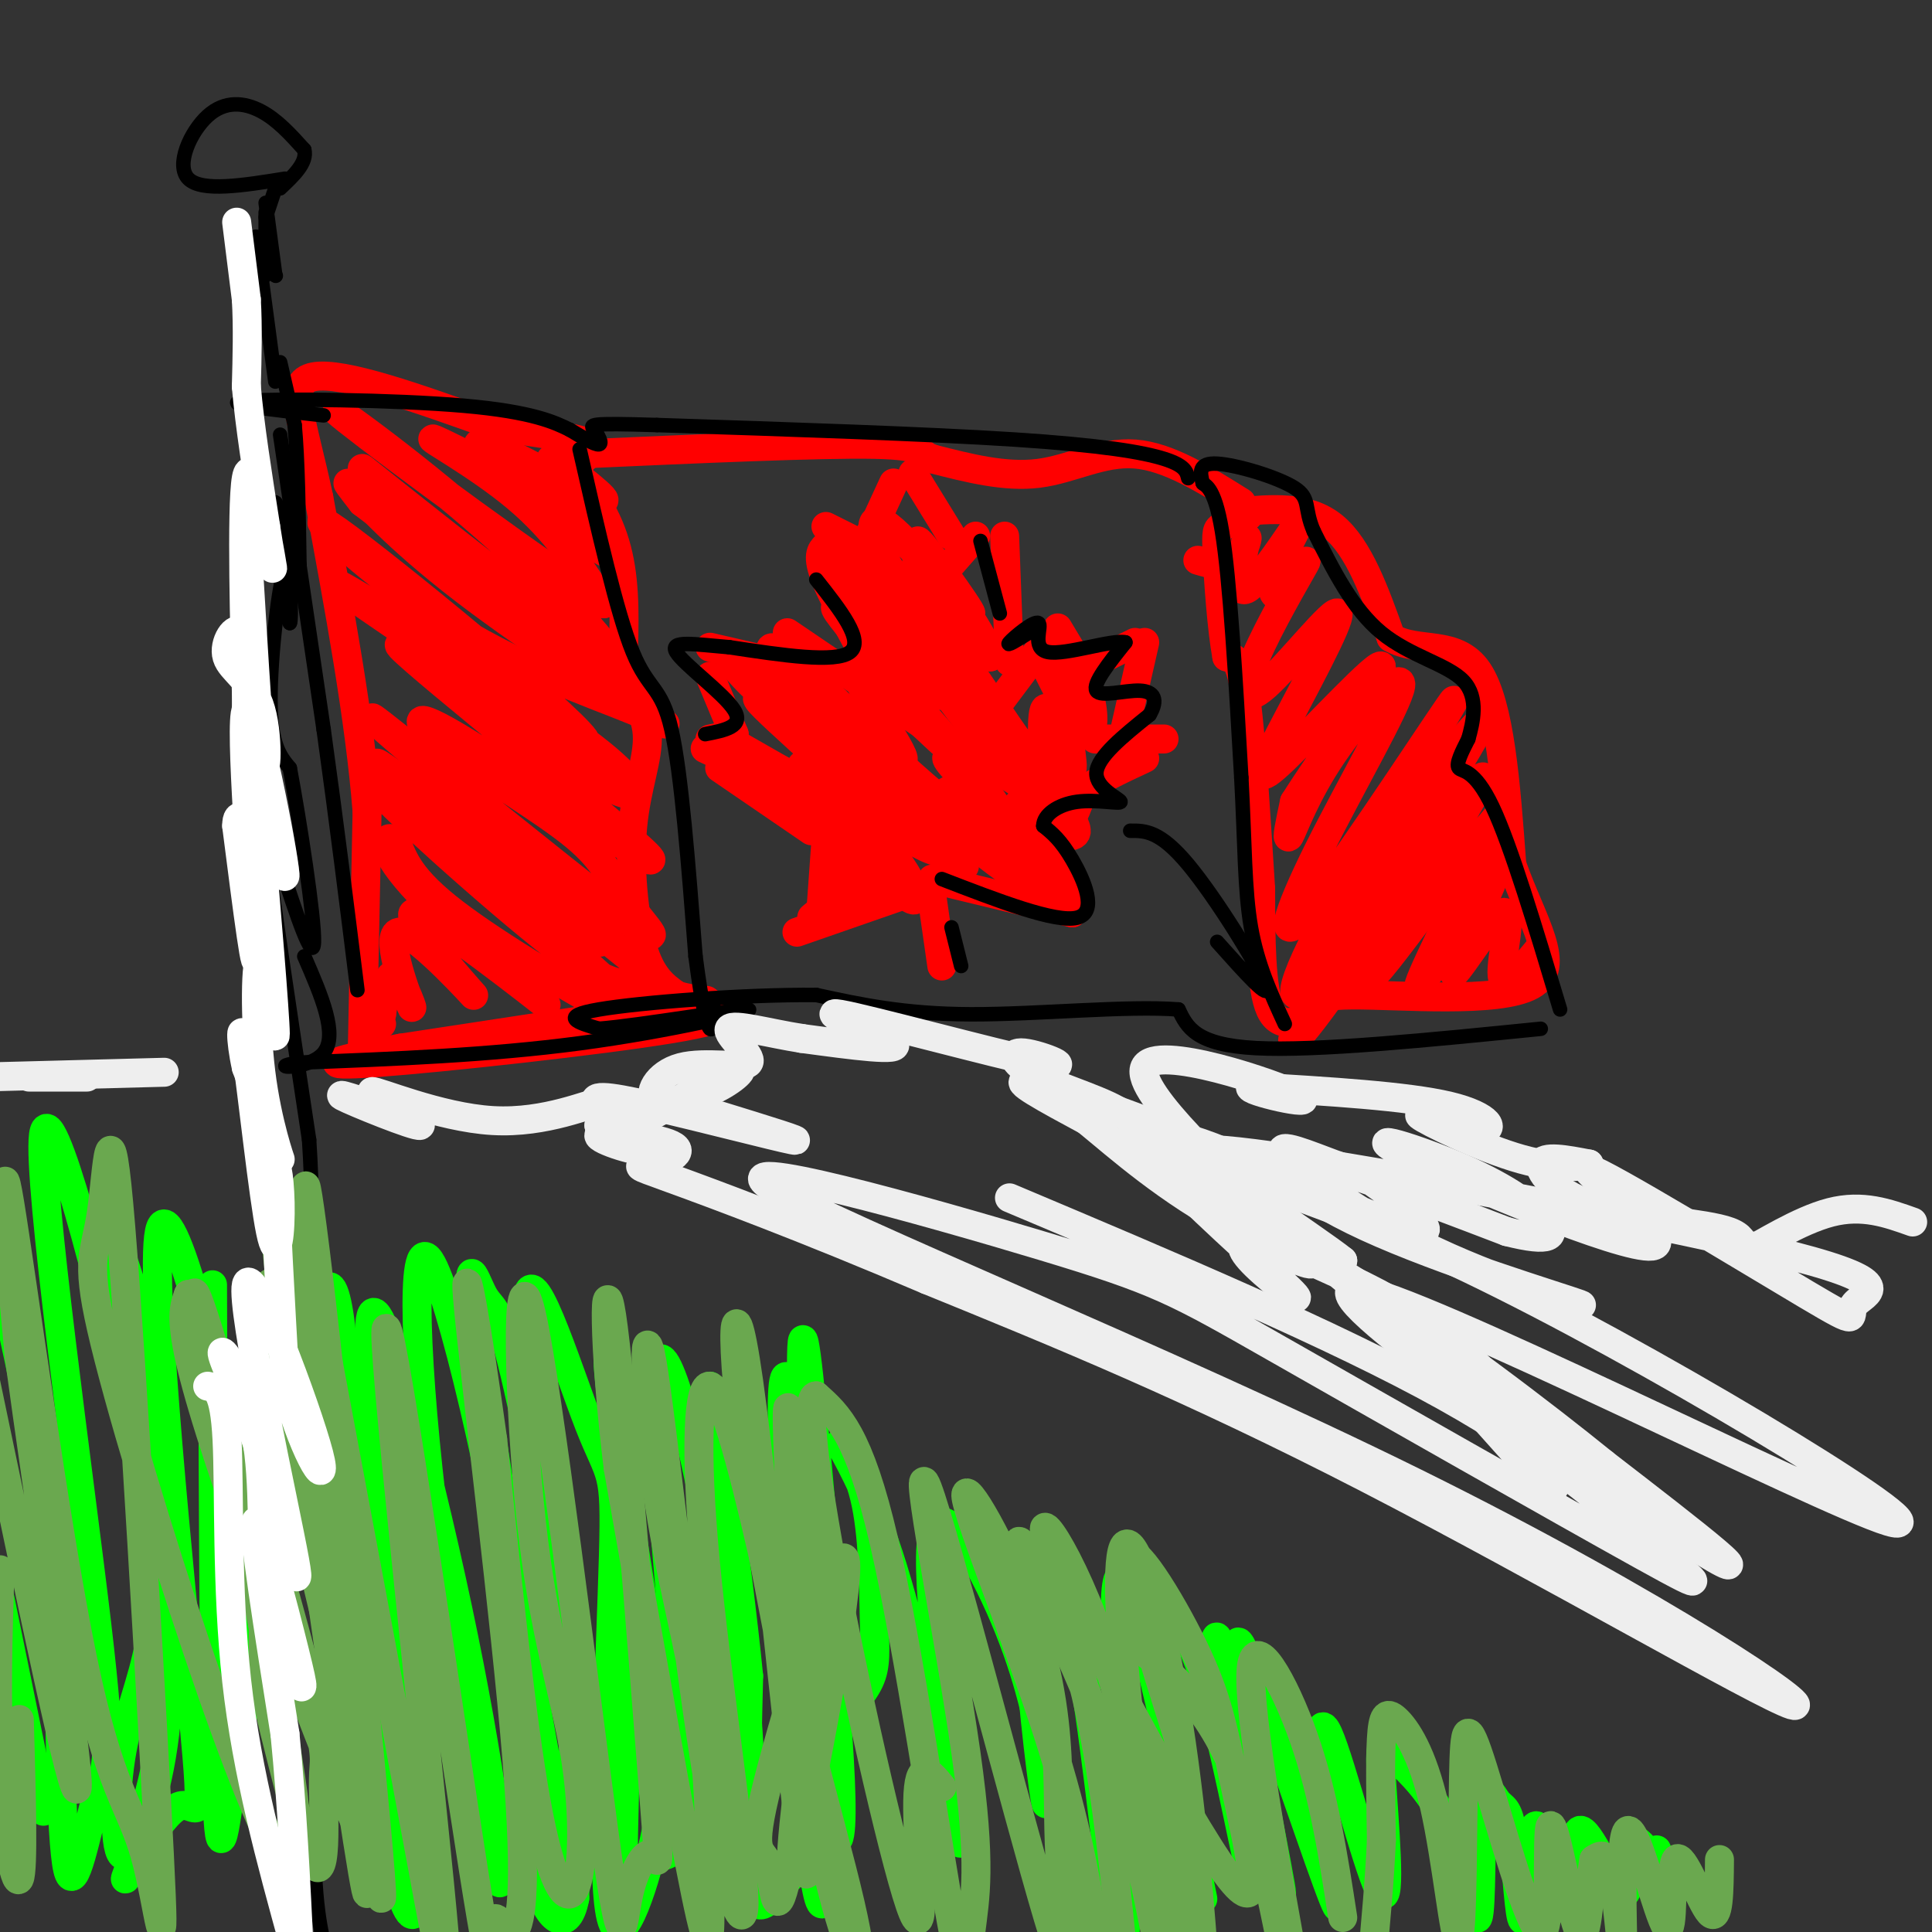 <svg viewBox='0 0 400 400' version='1.1' xmlns='http://www.w3.org/2000/svg' xmlns:xlink='http://www.w3.org/1999/xlink'><rect x="0" y="0" width="400" height="400" fill="#333333" stroke="none"/><g fill='none' stroke='#ff0000' stroke-width='6' stroke-linecap='round' stroke-linejoin='round'><path d='M256,106c7.333,-0.667 14.667,-1.333 20,3c5.333,4.333 8.667,13.667 12,23'/><path d='M288,132c5.556,3.356 13.444,0.244 18,7c4.556,6.756 5.778,23.378 7,40'/><path d='M313,179c4.095,11.774 10.833,21.208 4,25c-6.833,3.792 -27.238,1.940 -37,2c-9.762,0.060 -8.881,2.030 -8,4'/><path d='M272,210c-3.156,1.511 -7.044,3.289 -9,-1c-1.956,-4.289 -1.978,-14.644 -2,-25'/><path d='M261,184c-0.800,-12.156 -1.800,-30.044 -3,-39c-1.200,-8.956 -2.600,-8.978 -4,-9'/><path d='M254,136c-1.071,-5.810 -1.750,-15.833 -2,-21c-0.250,-5.167 -0.071,-5.476 1,-6c1.071,-0.524 3.036,-1.262 5,-2'/><path d='M258,107c0.833,-0.333 0.417,-0.167 0,0'/><path d='M319,196c-3.799,4.620 -7.598,9.239 -8,6c-0.402,-3.239 2.594,-14.338 0,-13c-2.594,1.338 -10.778,15.111 -10,12c0.778,-3.111 10.517,-23.107 9,-22c-1.517,1.107 -14.291,23.316 -16,25c-1.709,1.684 7.645,-17.158 17,-36'/><path d='M311,168c-5.313,5.253 -27.094,36.385 -27,34c0.094,-2.385 22.064,-38.285 23,-41c0.936,-2.715 -19.161,27.757 -30,43c-10.839,15.243 -12.418,15.258 -4,1c8.418,-14.258 26.834,-42.788 32,-52c5.166,-9.212 -2.917,0.894 -11,11'/><path d='M294,164c-5.594,9.315 -14.080,27.104 -20,36c-5.920,8.896 -9.273,8.899 -1,-7c8.273,-15.899 28.172,-47.702 28,-48c-0.172,-0.298 -20.415,30.908 -29,42c-8.585,11.092 -5.510,2.069 1,-11c6.510,-13.069 16.456,-30.183 17,-34c0.544,-3.817 -8.315,5.665 -14,14c-5.685,8.335 -8.196,15.524 -9,17c-0.804,1.476 0.098,-2.762 1,-7'/><path d='M268,166c5.361,-8.533 18.263,-26.364 18,-28c-0.263,-1.636 -13.692,12.924 -20,19c-6.308,6.076 -5.496,3.670 -1,-5c4.496,-8.670 12.677,-23.602 12,-25c-0.677,-1.398 -10.212,10.739 -15,15c-4.788,4.261 -4.827,0.647 -2,-6c2.827,-6.647 8.522,-16.328 10,-19c1.478,-2.672 -1.261,1.664 -4,6'/><path d='M266,123c-1.555,0.966 -3.441,0.379 -2,-4c1.441,-4.379 6.209,-12.552 5,-11c-1.209,1.552 -8.396,12.828 -11,14c-2.604,1.172 -0.624,-7.761 0,-10c0.624,-2.239 -0.107,2.218 -2,4c-1.893,1.782 -4.946,0.891 -8,0'/><path d='M257,104c-7.556,-4.733 -15.111,-9.467 -22,-10c-6.889,-0.533 -13.111,3.133 -20,4c-6.889,0.867 -14.444,-1.067 -22,-3'/><path d='M193,95c-3.378,-1.222 -0.822,-2.778 -12,-3c-11.178,-0.222 -36.089,0.889 -61,2'/><path d='M120,94c-10.190,0.750 -5.167,1.625 -1,5c4.167,3.375 7.476,9.250 9,16c1.524,6.750 1.262,14.375 1,22'/><path d='M129,137c1.478,6.016 4.675,10.056 5,15c0.325,4.944 -2.220,10.793 -3,19c-0.780,8.207 0.206,18.774 2,25c1.794,6.226 4.397,8.113 7,10'/><path d='M140,206c4.156,1.600 11.044,0.600 2,2c-9.044,1.400 -34.022,5.200 -59,9'/><path d='M83,217c-13.798,2.429 -18.792,4.000 -5,3c13.792,-1.000 46.369,-4.571 61,-7c14.631,-2.429 11.315,-3.714 8,-5'/><path d='M147,208c0.500,-0.667 -2.250,0.167 -5,1'/><path d='M75,218c0.000,0.000 1.000,-50.000 1,-50'/><path d='M76,168c-1.500,-19.167 -5.750,-42.083 -10,-65'/><path d='M66,103c-3.422,-16.111 -6.978,-23.889 -1,-25c5.978,-1.111 21.489,4.444 37,10'/><path d='M102,88c10.511,2.133 18.289,2.467 20,4c1.711,1.533 -2.644,4.267 -7,7'/><path d='M115,95c6.789,5.274 13.578,10.548 8,8c-5.578,-2.548 -23.524,-12.917 -24,-11c-0.476,1.917 16.519,16.119 24,21c7.481,4.881 5.449,0.442 -4,-6c-9.449,-6.442 -26.313,-14.888 -29,-16c-2.687,-1.112 8.804,5.111 17,12c8.196,6.889 13.098,14.445 18,22'/><path d='M125,125c-10.140,-5.787 -44.490,-31.253 -53,-38c-8.510,-6.747 8.821,5.225 26,20c17.179,14.775 34.207,32.354 24,26c-10.207,-6.354 -47.649,-36.639 -47,-36c0.649,0.639 39.391,32.202 48,41c8.609,8.798 -12.913,-5.170 -27,-16c-14.087,-10.830 -20.739,-18.523 -23,-21c-2.261,-2.477 -0.130,0.261 2,3'/><path d='M75,104c11.644,8.881 39.753,29.584 53,39c13.247,9.416 11.633,7.546 3,4c-8.633,-3.546 -24.286,-8.770 -40,-19c-15.714,-10.230 -31.488,-25.468 -21,-18c10.488,7.468 47.238,37.642 51,43c3.762,5.358 -25.464,-14.100 -40,-24c-14.536,-9.900 -14.381,-10.241 -4,-4c10.381,6.241 30.987,19.065 42,27c11.013,7.935 12.432,10.981 12,12c-0.432,1.019 -2.716,0.009 -5,-1'/><path d='M126,163c-14.164,-9.693 -47.075,-33.427 -43,-29c4.075,4.427 45.137,37.014 51,43c5.863,5.986 -23.473,-14.630 -37,-23c-13.527,-8.370 -11.245,-4.493 -4,1c7.245,5.493 19.452,12.602 26,18c6.548,5.398 7.435,9.086 11,14c3.565,4.914 9.806,11.054 -2,2c-11.806,-9.054 -41.659,-33.301 -49,-39c-7.341,-5.699 7.829,7.151 23,20'/><path d='M102,170c11.584,11.342 29.046,29.699 20,24c-9.046,-5.699 -44.598,-35.452 -44,-36c0.598,-0.548 37.347,28.109 52,40c14.653,11.891 7.209,7.014 3,6c-4.209,-1.014 -5.185,1.833 -18,-8c-12.815,-9.833 -37.470,-32.348 -36,-32c1.470,0.348 29.064,23.557 43,36c13.936,12.443 14.214,14.119 6,10c-8.214,-4.119 -24.918,-14.034 -34,-21c-9.082,-6.966 -10.541,-10.983 -12,-15'/><path d='M82,174c-2.812,-1.628 -3.840,1.800 5,11c8.840,9.200 27.550,24.170 26,23c-1.550,-1.170 -23.360,-18.479 -27,-19c-3.640,-0.521 10.889,15.747 12,17c1.111,1.253 -11.197,-12.510 -15,-13c-3.803,-0.490 0.899,12.291 2,15c1.101,2.709 -1.400,-4.655 -3,-6c-1.600,-1.345 -2.300,3.327 -3,8'/><path d='M79,210c-0.500,1.667 -0.250,1.833 0,2'/><path d='M193,186c0.000,0.000 2.000,14.000 2,14'/><path d='M193,182c0.000,0.000 29.000,7.000 29,7'/><path d='M222,189c2.155,-2.786 -6.958,-13.250 -9,-17c-2.042,-3.750 2.988,-0.786 6,-1c3.012,-0.214 4.006,-3.607 5,-7'/><path d='M224,164c3.000,-2.333 8.000,-4.667 13,-7'/><path d='M241,153c-6.333,0.000 -12.667,0.000 -14,0c-1.333,0.000 2.333,0.000 6,0'/><path d='M237,133c0.000,0.000 -5.000,22.000 -5,22'/><path d='M235,133c0.000,0.000 -12.000,6.000 -12,6'/><path d='M219,130c0.000,0.000 3.000,5.000 3,5'/><path d='M217,132c0.000,0.000 -12.000,16.000 -12,16'/><path d='M208,111c0.000,0.000 1.000,26.000 1,26'/><path d='M202,111c0.000,0.000 -7.000,8.000 -7,8'/><path d='M189,98c0.000,0.000 8.000,13.000 8,13'/><path d='M185,100c0.000,0.000 -6.000,13.000 -6,13'/><path d='M171,109c0.000,0.000 6.000,3.000 6,3'/><path d='M171,113c-1.000,1.000 -2.000,2.000 0,7c2.000,5.000 7.000,14.000 12,23'/><path d='M163,131c0.000,0.000 28.000,19.000 28,19'/><path d='M147,134c0.000,0.000 13.000,3.000 13,3'/><path d='M147,140c0.000,0.000 5.000,12.000 5,12'/><path d='M152,152c0.000,0.000 -5.000,1.000 -5,1'/><path d='M146,155c0.000,0.000 30.000,14.000 30,14'/><path d='M168,172c0.000,0.000 -19.000,-13.000 -19,-13'/><path d='M171,174c0.000,0.000 -1.000,14.000 -1,14'/><path d='M188,185c0.000,0.000 -23.000,8.000 -23,8'/><path d='M216,137c3.035,6.108 6.069,12.216 8,14c1.931,1.784 2.758,-0.755 2,-5c-0.758,-4.245 -3.100,-10.194 -3,-9c0.100,1.194 2.643,9.533 2,9c-0.643,-0.533 -4.471,-9.937 -5,-7c-0.529,2.937 2.242,18.214 2,20c-0.242,1.786 -3.498,-9.918 -5,-12c-1.502,-2.082 -1.251,5.459 -1,13'/><path d='M216,160c-4.920,-5.073 -16.719,-24.257 -16,-22c0.719,2.257 13.957,25.955 10,23c-3.957,-2.955 -25.110,-32.563 -29,-38c-3.890,-5.437 9.483,13.297 16,21c6.517,7.703 6.180,4.374 2,-3c-4.180,-7.374 -12.202,-18.793 -14,-21c-1.798,-2.207 2.629,4.798 7,9c4.371,4.202 8.685,5.601 13,7'/><path d='M205,136c-0.513,-3.197 -8.297,-14.691 -12,-19c-3.703,-4.309 -3.326,-1.434 -3,1c0.326,2.434 0.600,4.427 4,9c3.400,4.573 9.926,11.725 8,7c-1.926,-4.725 -12.305,-21.328 -12,-22c0.305,-0.672 11.294,14.588 11,15c-0.294,0.412 -11.873,-14.024 -17,-18c-5.127,-3.976 -3.803,2.506 1,10c4.803,7.494 13.087,15.998 13,16c-0.087,0.002 -8.543,-8.499 -17,-17'/><path d='M181,118c-3.243,-3.024 -2.849,-2.082 -5,-3c-2.151,-0.918 -6.846,-3.694 -1,4c5.846,7.694 22.234,25.857 20,25c-2.234,-0.857 -23.090,-20.735 -22,-18c1.090,2.735 24.127,28.084 26,31c1.873,2.916 -17.419,-16.599 -21,-18c-3.581,-1.401 8.548,15.314 9,18c0.452,2.686 -10.774,-8.657 -22,-20'/><path d='M165,137c-5.437,-4.071 -8.028,-4.249 -2,2c6.028,6.249 20.677,18.924 19,18c-1.677,-0.924 -19.680,-15.447 -27,-20c-7.320,-4.553 -3.956,0.864 3,7c6.956,6.136 17.505,12.992 15,11c-2.505,-1.992 -18.063,-12.833 -16,-10c2.063,2.833 21.748,19.340 22,22c0.252,2.660 -18.928,-8.526 -25,-12c-6.072,-3.474 0.964,0.763 8,5'/><path d='M162,160c4.726,5.151 12.541,15.529 16,18c3.459,2.471 2.563,-2.964 -2,-9c-4.563,-6.036 -12.793,-12.672 -9,-10c3.793,2.672 19.607,14.653 26,17c6.393,2.347 3.363,-4.941 -1,-11c-4.363,-6.059 -10.059,-10.891 -7,-8c3.059,2.891 14.872,13.504 20,16c5.128,2.496 3.570,-3.127 0,-8c-3.570,-4.873 -9.153,-8.997 -9,-8c0.153,0.997 6.041,7.115 12,11c5.959,3.885 11.988,5.539 14,5c2.012,-0.539 0.006,-3.269 -2,-6'/><path d='M220,167c-5.039,-3.869 -16.637,-10.540 -18,-11c-1.363,-0.460 7.509,5.291 12,8c4.491,2.709 4.600,2.377 6,2c1.400,-0.377 4.091,-0.800 1,-3c-3.091,-2.200 -11.962,-6.177 -12,-8c-0.038,-1.823 8.759,-1.491 8,3c-0.759,4.491 -11.074,13.140 -15,16c-3.926,2.860 -1.463,-0.070 1,-3'/><path d='M203,171c4.216,3.566 14.255,13.982 13,13c-1.255,-0.982 -13.804,-13.361 -18,-18c-4.196,-4.639 -0.038,-1.539 5,3c5.038,4.539 10.958,10.516 12,13c1.042,2.484 -2.793,1.475 -12,-6c-9.207,-7.475 -23.788,-21.416 -20,-19c3.788,2.416 25.943,21.189 24,21c-1.943,-0.189 -27.984,-19.340 -36,-25c-8.016,-5.660 1.992,2.170 12,10'/><path d='M183,163c7.335,6.787 19.671,18.754 16,16c-3.671,-2.754 -23.351,-20.228 -25,-19c-1.649,1.228 14.733,21.158 14,22c-0.733,0.842 -18.581,-17.403 -20,-18c-1.419,-0.597 13.592,16.455 19,21c5.408,4.545 1.214,-3.418 -5,-9c-6.214,-5.582 -14.449,-8.785 -13,-6c1.449,2.785 12.582,11.557 16,13c3.418,1.443 -0.881,-4.445 -4,-7c-3.119,-2.555 -5.060,-1.778 -7,-1'/><path d='M174,175c-1.093,0.922 -0.325,3.727 2,6c2.325,2.273 6.206,4.016 8,3c1.794,-1.016 1.499,-4.790 -3,-3c-4.499,1.790 -13.203,9.143 -13,9c0.203,-0.143 9.312,-7.780 11,-9c1.688,-1.220 -4.046,3.979 -6,5c-1.954,1.021 -0.130,-2.137 2,-3c2.130,-0.863 4.565,0.568 7,2'/></g>
<g fill='none' stroke='#000000' stroke-width='3' stroke-linecap='round' stroke-linejoin='round'><path d='M59,37c-8.631,1.393 -17.262,2.786 -20,0c-2.738,-2.786 0.417,-9.750 4,-13c3.583,-3.250 7.595,-2.786 11,-1c3.405,1.786 6.202,4.893 9,8'/><path d='M63,31c0.667,2.667 -2.167,5.333 -5,8'/><path d='M57,39c0.000,0.000 -2.000,6.000 -2,6'/><path d='M55,44c0.000,0.000 0.000,13.000 0,13'/><path d='M55,42c0.000,0.000 2.000,15.000 2,15'/><path d='M57,57c0.000,0.000 0.100,0.100 0.1,0.1'/><path d='M53,49c0.000,0.000 4.000,30.000 4,30'/><path d='M58,75c0.000,0.000 3.000,13.000 3,13'/><path d='M61,88c0.667,7.000 0.833,18.000 1,29'/><path d='M62,117c-1.089,0.511 -4.311,-12.711 -5,-13c-0.689,-0.289 1.156,12.356 3,25'/><path d='M60,129c0.464,-0.060 0.125,-12.708 -1,-11c-1.125,1.708 -3.036,17.774 -3,27c0.036,9.226 2.018,11.613 4,14'/><path d='M60,159c2.044,10.889 5.156,31.111 5,36c-0.156,4.889 -3.578,-5.556 -7,-16'/><path d='M58,179c-2.156,-6.356 -4.044,-14.244 -3,-5c1.044,9.244 5.022,35.622 9,62'/><path d='M64,236c1.333,20.167 0.167,39.583 -1,59'/><path d='M63,295c0.822,11.756 3.378,11.644 4,24c0.622,12.356 -0.689,37.178 -2,62'/><path d='M65,381c0.167,14.500 1.583,19.750 3,25'/><path d='M319,213c-23.250,2.333 -46.500,4.667 -59,4c-12.500,-0.667 -14.250,-4.333 -16,-8'/><path d='M244,209c-10.622,-0.844 -29.178,1.044 -43,1c-13.822,-0.044 -22.911,-2.022 -32,-4'/><path d='M169,206c-14.978,-0.133 -36.422,1.533 -45,3c-8.578,1.467 -4.289,2.733 0,4'/><path d='M124,213c8.405,-0.655 29.417,-4.292 31,-4c1.583,0.292 -16.262,4.512 -35,7c-18.738,2.488 -38.369,3.244 -58,4'/><path d='M62,220c-7.733,1.067 1.933,1.733 5,-2c3.067,-3.733 -0.467,-11.867 -4,-20'/><path d='M58,90c0.000,0.000 9.000,61.000 9,61'/><path d='M67,151c2.667,19.167 4.833,36.583 7,54'/><path d='M323,209c-5.089,-16.978 -10.178,-33.956 -14,-42c-3.822,-8.044 -6.378,-7.156 -7,-8c-0.622,-0.844 0.689,-3.422 2,-6'/><path d='M304,153c0.929,-3.298 2.250,-8.542 -1,-12c-3.250,-3.458 -11.071,-5.131 -17,-10c-5.929,-4.869 -9.964,-12.935 -14,-21'/><path d='M272,110c-2.155,-4.940 -0.542,-6.792 -4,-9c-3.458,-2.208 -11.988,-4.774 -16,-5c-4.012,-0.226 -3.506,1.887 -3,4'/><path d='M249,100c0.244,0.578 2.356,0.022 4,10c1.644,9.978 2.822,30.489 4,51'/><path d='M257,161c0.756,13.933 0.644,23.267 2,31c1.356,7.733 4.178,13.867 7,20'/><path d='M246,99c-0.311,-1.311 -0.622,-2.622 -5,-4c-4.378,-1.378 -12.822,-2.822 -31,-4c-18.178,-1.178 -46.089,-2.089 -74,-3'/><path d='M136,88c-14.524,-0.452 -13.833,-0.083 -13,1c0.833,1.083 1.810,2.881 1,3c-0.810,0.119 -3.405,-1.440 -6,-3'/><path d='M118,89c-3.036,-1.500 -7.625,-3.750 -22,-5c-14.375,-1.250 -38.536,-1.500 -45,-1c-6.464,0.500 4.768,1.750 16,3'/><path d='M234,172c3.067,-0.022 6.133,-0.044 12,7c5.867,7.044 14.533,21.156 16,25c1.467,3.844 -4.267,-2.578 -10,-9'/><path d='M120,93c3.867,17.000 7.733,34.000 11,42c3.267,8.000 5.933,7.000 8,16c2.067,9.000 3.533,28.000 5,47'/><path d='M144,198c1.400,10.822 2.400,14.378 3,15c0.600,0.622 0.800,-1.689 1,-4'/><path d='M197,192c0.000,0.000 2.000,8.000 2,8'/><path d='M195,182c11.800,4.556 23.600,9.111 28,8c4.400,-1.111 1.400,-7.889 -1,-12c-2.400,-4.111 -4.200,-5.556 -6,-7'/><path d='M216,171c-0.003,-2.273 2.989,-4.455 7,-5c4.011,-0.545 9.041,0.545 9,0c-0.041,-0.545 -5.155,-2.727 -5,-6c0.155,-3.273 5.577,-7.636 11,-12'/><path d='M238,148c1.857,-3.107 1.000,-4.875 -2,-5c-3.000,-0.125 -8.143,1.393 -9,0c-0.857,-1.393 2.571,-5.696 6,-10'/><path d='M233,133c-2.683,-0.660 -12.389,2.689 -16,2c-3.611,-0.689 -1.126,-5.416 -2,-6c-0.874,-0.584 -5.107,2.976 -6,4c-0.893,1.024 1.553,-0.488 4,-2'/><path d='M213,131c0.833,-0.500 0.917,-0.750 1,-1'/><path d='M203,112c0.000,0.000 4.000,15.000 4,15'/><path d='M169,120c5.000,6.333 10.000,12.667 7,15c-3.000,2.333 -14.000,0.667 -25,-1'/><path d='M151,134c-7.143,-0.583 -12.500,-1.542 -11,1c1.500,2.542 9.857,8.583 12,12c2.143,3.417 -1.929,4.208 -6,5'/></g>
<g fill='none' stroke='#00ff00' stroke-width='6' stroke-linecap='round' stroke-linejoin='round'><path d='M343,383c2.188,5.001 4.376,10.002 3,8c-1.376,-2.002 -6.316,-11.007 -8,-10c-1.684,1.007 -0.111,12.027 -2,11c-1.889,-1.027 -7.238,-14.100 -9,-13c-1.762,1.100 0.064,16.373 -1,17c-1.064,0.627 -5.018,-13.392 -7,-17c-1.982,-3.608 -1.991,3.196 -2,10'/><path d='M317,389c-0.677,4.381 -1.369,10.333 -2,8c-0.631,-2.333 -1.201,-12.951 -2,-18c-0.799,-5.049 -1.828,-4.531 -3,-6c-1.172,-1.469 -2.489,-4.927 -3,1c-0.511,5.927 -0.217,21.238 -1,23c-0.783,1.762 -2.642,-10.026 -6,-18c-3.358,-7.974 -8.215,-12.134 -11,-15c-2.785,-2.866 -3.499,-4.438 -3,4c0.499,8.438 2.211,26.887 0,24c-2.211,-2.887 -8.346,-27.111 -11,-33c-2.654,-5.889 -1.827,6.555 -1,19'/><path d='M274,378c1.189,8.907 4.661,21.674 2,15c-2.661,-6.674 -11.455,-32.791 -16,-45c-4.545,-12.209 -4.841,-10.512 -2,5c2.841,15.512 8.819,44.839 7,38c-1.819,-6.839 -11.436,-49.843 -13,-52c-1.564,-2.157 4.925,36.535 6,44c1.075,7.465 -3.264,-16.296 -7,-30c-3.736,-13.704 -6.868,-17.352 -10,-21'/><path d='M241,332c-2.424,-3.433 -3.484,-1.517 -1,14c2.484,15.517 8.512,44.633 9,47c0.488,2.367 -4.565,-22.015 -9,-41c-4.435,-18.985 -8.251,-32.571 -9,-22c-0.749,10.571 1.569,45.301 2,61c0.431,15.699 -1.025,12.367 -3,-2c-1.975,-14.367 -4.467,-39.768 -8,-54c-3.533,-14.232 -8.105,-17.293 -9,-7c-0.895,10.293 1.887,33.941 3,42c1.113,8.059 0.556,0.530 0,-7'/><path d='M216,363c-0.822,-5.534 -2.877,-15.869 -8,-28c-5.123,-12.131 -13.313,-26.057 -15,-17c-1.687,9.057 3.128,41.098 5,55c1.872,13.902 0.802,9.664 -2,-3c-2.802,-12.664 -7.337,-33.753 -12,-48c-4.663,-14.247 -9.454,-21.653 -10,-23c-0.546,-1.347 3.151,3.365 5,11c1.849,7.635 1.848,18.192 2,25c0.152,6.808 0.458,9.866 -1,13c-1.458,3.134 -4.679,6.345 -7,8c-2.321,1.655 -3.740,1.753 -5,-16c-1.260,-17.753 -2.360,-53.358 -2,-61c0.360,-7.642 2.180,12.679 4,33'/><path d='M170,312c1.184,15.739 2.145,38.587 2,58c-0.145,19.413 -1.395,35.390 -4,14c-2.605,-21.390 -6.564,-80.147 -6,-95c0.564,-14.853 5.651,14.198 9,44c3.349,29.802 4.960,60.354 0,43c-4.960,-17.354 -16.489,-82.614 -17,-86c-0.511,-3.386 9.997,55.103 14,80c4.003,24.897 1.501,16.203 -2,17c-3.501,0.797 -8.000,11.085 -10,6c-2.000,-5.085 -1.500,-25.542 -1,-46'/><path d='M155,347c-2.378,-23.959 -7.822,-60.857 -8,-60c-0.178,0.857 4.910,39.471 7,61c2.090,21.529 1.180,25.975 0,31c-1.180,5.025 -2.631,10.630 -3,2c-0.369,-8.630 0.345,-31.493 -3,-56c-3.345,-24.507 -10.748,-50.656 -12,-42c-1.252,8.656 3.649,52.119 5,75c1.351,22.881 -0.846,25.182 -3,26c-2.154,0.818 -4.265,0.153 -6,4c-1.735,3.847 -3.094,12.206 -3,-2c0.094,-14.206 1.641,-50.979 1,-74c-0.641,-23.021 -3.469,-32.292 -4,-31c-0.531,1.292 1.234,13.146 3,25'/><path d='M129,306c1.959,12.881 5.355,32.584 7,46c1.645,13.416 1.537,20.546 -1,31c-2.537,10.454 -7.505,24.234 -9,11c-1.495,-13.234 0.483,-53.481 1,-72c0.517,-18.519 -0.427,-15.308 -5,-27c-4.573,-11.692 -12.774,-38.286 -13,-24c-0.226,14.286 7.524,69.453 10,91c2.476,21.547 -0.323,9.473 -1,12c-0.677,2.527 0.768,19.653 -3,1c-3.768,-18.653 -12.750,-73.087 -16,-96c-3.250,-22.913 -0.768,-14.307 1,-11c1.768,3.307 2.822,1.313 6,14c3.178,12.687 8.479,40.053 11,61c2.521,20.947 2.260,35.473 2,50'/><path d='M119,393c-1.541,8.316 -6.394,4.106 -8,-5c-1.606,-9.106 0.036,-23.106 -4,-51c-4.036,-27.894 -13.750,-69.680 -18,-76c-4.250,-6.320 -3.037,22.826 1,55c4.037,32.174 10.896,67.377 13,73c2.104,5.623 -0.549,-18.332 -7,-50c-6.451,-31.668 -16.700,-71.048 -19,-67c-2.300,4.048 3.350,51.524 9,99'/><path d='M86,371c2.430,21.145 4.003,24.507 2,21c-2.003,-3.507 -7.584,-13.885 -11,-40c-3.416,-26.115 -4.668,-67.969 -7,-81c-2.332,-13.031 -5.743,2.761 -3,33c2.743,30.239 11.641,74.925 16,88c4.359,13.075 4.180,-5.463 4,-24'/><path d='M44,266c0.153,46.200 0.306,92.399 1,108c0.694,15.601 1.927,0.603 4,-12c2.073,-12.603 4.984,-22.811 1,-49c-3.984,-26.189 -14.864,-68.359 -17,-58c-2.136,10.359 4.472,73.248 7,100c2.528,26.752 0.977,17.366 -3,19c-3.977,1.634 -10.378,14.286 -11,15c-0.622,0.714 4.537,-10.510 7,-23c2.463,-12.490 2.232,-26.245 2,-40'/><path d='M35,326c-0.330,-16.279 -2.154,-36.978 -6,-53c-3.846,-16.022 -9.713,-27.368 -9,-20c0.713,7.368 8.007,33.449 11,49c2.993,15.551 1.685,20.571 2,27c0.315,6.429 2.255,14.266 1,26c-1.255,11.734 -5.703,27.366 -8,29c-2.297,1.634 -2.441,-10.730 -1,-20c1.441,-9.270 4.468,-15.444 6,-24c1.532,-8.556 1.570,-19.492 -4,-46c-5.570,-26.508 -16.750,-68.586 -18,-59c-1.250,9.586 7.428,70.838 11,101c3.572,30.162 2.039,29.236 0,36c-2.039,6.764 -4.582,21.218 -6,15c-1.418,-6.218 -1.709,-33.109 -2,-60'/><path d='M12,327c-2.833,-22.833 -8.917,-49.917 -15,-77'/><path d='M0,331c0.000,0.000 9.000,44.000 9,44'/></g>
<g fill='none' stroke='#6aa84f' stroke-width='6' stroke-linecap='round' stroke-linejoin='round'><path d='M356,385c-0.050,6.545 -0.099,13.090 -2,11c-1.901,-2.090 -5.652,-12.814 -7,-11c-1.348,1.814 -0.292,16.166 -2,14c-1.708,-2.166 -6.179,-20.849 -8,-20c-1.821,0.849 -0.990,21.228 -1,25c-0.010,3.772 -0.860,-9.065 -2,-15c-1.140,-5.935 -2.570,-4.967 -4,-4'/><path d='M330,385c-0.919,4.610 -1.217,18.135 -3,15c-1.783,-3.135 -5.053,-22.929 -6,-22c-0.947,0.929 0.428,22.580 -2,22c-2.428,-0.580 -8.660,-23.390 -12,-34c-3.340,-10.610 -3.788,-9.018 -4,2c-0.212,11.018 -0.187,31.463 -1,33c-0.813,1.537 -2.465,-15.836 -5,-27c-2.535,-11.164 -5.952,-16.121 -8,-18c-2.048,-1.879 -2.728,-0.680 -3,4c-0.272,4.680 -0.136,12.840 0,21'/><path d='M286,381c-0.333,7.833 -1.167,16.917 -2,26'/><path d='M278,397c-1.933,-12.578 -3.867,-25.156 -8,-37c-4.133,-11.844 -10.467,-22.956 -11,-14c-0.533,8.956 4.733,37.978 10,67'/><path d='M265,401c-3.345,-16.309 -6.690,-32.617 -15,-45c-8.310,-12.383 -21.585,-20.839 -23,-18c-1.415,2.839 9.029,16.973 14,34c4.971,17.027 4.468,36.949 2,31c-2.468,-5.949 -6.903,-37.767 -14,-60c-7.097,-22.233 -16.857,-34.882 -11,-21c5.857,13.882 27.332,54.294 36,66c8.668,11.706 4.530,-5.295 2,-17c-2.530,-11.705 -3.450,-18.113 -8,-28c-4.550,-9.887 -12.728,-23.253 -14,-21c-1.272,2.253 4.364,20.127 10,38'/><path d='M244,360c2.834,17.760 4.920,43.160 5,43c0.080,-0.160 -1.844,-25.880 -5,-46c-3.156,-20.120 -7.543,-34.639 -10,-37c-2.457,-2.361 -2.985,7.437 -1,28c1.985,20.563 6.482,51.891 7,56c0.518,4.109 -2.944,-19.002 -10,-40c-7.056,-20.998 -17.707,-39.884 -19,-44c-1.293,-4.116 6.774,6.538 12,24c5.226,17.462 7.613,41.731 10,66'/><path d='M227,403c-1.956,-12.552 -3.912,-25.104 -10,-44c-6.088,-18.896 -16.309,-44.138 -17,-49c-0.691,-4.862 8.147,10.654 13,24c4.853,13.346 5.720,24.521 6,33c0.280,8.479 -0.026,14.262 1,25c1.026,10.738 3.385,26.429 -3,5c-6.385,-21.429 -21.514,-79.980 -25,-89c-3.486,-9.020 4.671,31.492 8,55c3.329,23.508 1.830,30.012 1,37c-0.830,6.988 -0.993,14.458 -4,-2c-3.007,-16.458 -8.859,-56.845 -14,-79c-5.141,-22.155 -9.570,-26.077 -14,-30'/><path d='M169,289c-2.230,-0.287 -0.804,13.995 4,39c4.804,25.005 12.986,60.732 16,68c3.014,7.268 0.861,-13.923 1,-23c0.139,-9.077 2.569,-6.038 5,-3'/><path d='M162,340c2.581,0.474 5.162,0.949 7,2c1.838,1.051 2.932,2.679 4,-3c1.068,-5.679 2.108,-18.664 0,-8c-2.108,10.664 -7.365,44.979 -10,57c-2.635,12.021 -2.648,1.749 -4,-2c-1.352,-3.749 -4.043,-0.974 0,-17c4.043,-16.026 14.819,-50.853 16,-46c1.181,4.853 -7.234,49.387 -10,60c-2.766,10.613 0.117,-12.693 3,-36'/><path d='M168,347c-1.087,-24.666 -5.306,-68.333 -5,-52c0.306,16.333 5.135,92.664 4,93c-1.135,0.336 -8.235,-75.324 -12,-102c-3.765,-26.676 -4.195,-4.367 1,25c5.195,29.367 16.014,65.791 20,83c3.986,17.209 1.139,15.203 -3,0c-4.139,-15.203 -9.569,-43.601 -15,-72'/><path d='M158,322c-4.599,-20.113 -8.596,-34.395 -11,-35c-2.404,-0.605 -3.216,12.466 -1,36c2.216,23.534 7.459,57.530 8,69c0.541,11.470 -3.621,0.415 -8,-27c-4.379,-27.415 -8.977,-71.191 -11,-83c-2.023,-11.809 -1.473,8.350 1,26c2.473,17.650 6.869,32.793 9,47c2.131,14.207 1.997,27.479 2,37c0.003,9.521 0.144,15.292 -3,0c-3.144,-15.292 -9.572,-51.646 -16,-88'/><path d='M128,304c-3.167,-25.508 -3.084,-45.280 -1,-29c2.084,16.280 6.168,68.610 8,92c1.832,23.390 1.411,17.839 0,17c-1.411,-0.839 -3.814,3.032 -5,9c-1.186,5.968 -1.156,14.031 -5,-14c-3.844,-28.031 -11.561,-92.157 -15,-107c-3.439,-14.843 -2.601,19.597 0,43c2.601,23.403 6.965,35.768 9,48c2.035,12.232 1.740,24.332 0,28c-1.740,3.668 -4.926,-1.095 -8,-18c-3.074,-16.905 -6.037,-45.953 -9,-75'/><path d='M102,298c-3.129,-22.742 -6.450,-42.097 -5,-27c1.450,15.097 7.672,64.646 10,93c2.328,28.354 0.761,35.512 -1,36c-1.761,0.488 -3.716,-5.694 -4,-1c-0.284,4.694 1.103,20.263 -4,-12c-5.103,-32.263 -16.698,-112.359 -18,-112c-1.302,0.359 7.688,81.174 11,115c3.312,33.826 0.946,20.665 -4,-6c-4.946,-26.665 -12.473,-66.832 -20,-107'/><path d='M67,277c-4.350,-28.882 -5.226,-47.588 -1,-12c4.226,35.588 13.552,125.470 13,128c-0.552,2.530 -10.983,-82.291 -17,-123c-6.017,-40.709 -7.620,-37.306 -4,-5c3.620,32.306 12.463,93.516 16,116c3.537,22.484 1.769,6.242 0,-10'/><path d='M74,371c0.333,-2.833 1.167,-4.917 2,-7'/><path d='M42,279c-1.724,-9.056 -3.448,-18.112 1,-4c4.448,14.112 15.068,51.391 20,70c4.932,18.609 4.177,18.548 4,22c-0.177,3.452 0.226,10.416 0,15c-0.226,4.584 -1.079,6.788 -3,2c-1.921,-4.788 -4.909,-16.566 -7,-25c-2.091,-8.434 -3.285,-13.522 -2,-29c1.285,-15.478 5.051,-41.345 4,-55c-1.051,-13.655 -6.917,-15.098 -2,13c4.917,28.098 20.617,85.738 21,95c0.383,9.262 -14.551,-29.852 -24,-56c-9.449,-26.148 -13.414,-39.328 -15,-47c-1.586,-7.672 -0.793,-9.836 0,-12'/><path d='M39,268c4.037,15.526 14.128,60.340 19,87c4.872,26.660 4.524,35.165 1,31c-3.524,-4.165 -10.224,-21.001 -18,-44c-7.776,-22.999 -16.629,-52.161 -20,-67c-3.371,-14.839 -1.259,-15.356 0,-24c1.259,-8.644 1.664,-25.415 4,3c2.336,28.415 6.601,102.014 8,130c1.399,27.986 -0.068,10.357 -3,0c-2.932,-10.357 -7.328,-13.442 -13,-41c-5.672,-27.558 -12.621,-79.588 -15,-94c-2.379,-14.412 -0.190,8.794 2,32'/><path d='M4,281c3.822,28.489 12.378,83.711 12,89c-0.378,5.289 -9.689,-39.356 -19,-84'/><path d='M4,356c0.444,15.578 0.889,31.156 0,33c-0.889,1.844 -3.111,-10.044 -4,-23c-0.889,-12.956 -0.444,-26.978 0,-41'/></g>
<g fill='none' stroke='#ffffff' stroke-width='6' stroke-linecap='round' stroke-linejoin='round'><path d='M49,46c0.000,0.000 2.000,16.000 2,16'/><path d='M51,62c0.333,5.667 0.167,11.833 0,18'/><path d='M51,80c0.667,7.833 2.333,18.417 4,29'/><path d='M55,109c1.148,7.530 2.019,11.853 1,6c-1.019,-5.853 -3.928,-21.884 -5,-16c-1.072,5.884 -0.306,33.681 0,44c0.306,10.319 0.153,3.159 0,-4'/><path d='M51,139c-0.148,-9.436 -0.519,-31.025 0,-27c0.519,4.025 1.929,33.664 3,43c1.071,9.336 1.802,-1.632 0,-8c-1.802,-6.368 -6.139,-8.138 -7,-11c-0.861,-2.862 1.754,-6.818 3,-5c1.246,1.818 1.123,9.409 1,17'/><path d='M51,148c2.496,13.026 8.236,37.089 8,33c-0.236,-4.089 -6.448,-36.332 -8,-34c-1.552,2.332 1.557,39.238 2,49c0.443,9.762 -1.778,-7.619 -4,-25'/><path d='M49,171c-0.000,-3.755 1.998,-0.642 3,-1c1.002,-0.358 1.006,-4.189 2,6c0.994,10.189 2.976,34.396 3,38c0.024,3.604 -1.911,-13.395 -3,-15c-1.089,-1.605 -1.332,12.183 0,23c1.332,10.817 4.238,18.662 4,18c-0.238,-0.662 -3.619,-9.831 -7,-19'/><path d='M51,221c-1.348,-5.909 -1.218,-11.183 0,-3c1.218,8.183 3.522,29.822 5,37c1.478,7.178 2.129,-0.106 2,-6c-0.129,-5.894 -1.037,-10.398 -1,-4c0.037,6.398 1.018,23.699 2,41'/><path d='M59,286c2.989,12.850 9.461,24.475 7,15c-2.461,-9.475 -13.855,-40.051 -15,-35c-1.145,5.051 7.959,45.729 10,57c2.041,11.271 -2.979,-6.864 -8,-25'/><path d='M53,298c-3.239,-8.529 -7.335,-17.352 -7,-18c0.335,-0.648 5.103,6.878 7,17c1.897,10.122 0.923,22.839 2,32c1.077,9.161 4.206,14.765 6,18c1.794,3.235 2.252,4.102 0,-5c-2.252,-9.102 -7.215,-28.172 -8,-27c-0.785,1.172 2.607,22.586 6,44'/><path d='M59,359c1.500,15.000 2.250,30.500 3,46'/><path d='M61,403c-4.933,-17.911 -9.867,-35.822 -12,-55c-2.133,-19.178 -1.467,-39.622 -2,-50c-0.533,-10.378 -2.267,-10.689 -4,-11'/></g>
<g fill='none' stroke='#eeeeee' stroke-width='6' stroke-linecap='round' stroke-linejoin='round'><path d='M396,253c-5.192,-1.851 -10.384,-3.703 -17,-2c-6.616,1.703 -14.657,6.959 -17,8c-2.343,1.041 1.011,-2.133 -4,-4c-5.011,-1.867 -18.388,-2.426 -27,-5c-8.612,-2.574 -12.461,-7.164 -12,-9c0.461,-1.836 5.230,-0.918 10,0'/><path d='M329,241c-0.164,0.386 -5.574,1.352 -14,-1c-8.426,-2.352 -19.867,-8.022 -21,-9c-1.133,-0.978 8.041,2.737 12,3c3.959,0.263 2.703,-2.925 -6,-5c-8.703,-2.075 -24.851,-3.038 -41,-4'/><path d='M259,225c-1.708,0.695 14.522,4.434 10,2c-4.522,-2.434 -29.794,-11.040 -32,-6c-2.206,5.040 18.656,23.726 25,30c6.344,6.274 -1.828,0.137 -10,-6'/><path d='M252,245c-6.211,-3.598 -16.738,-9.593 -12,-6c4.738,3.593 24.740,16.774 30,21c5.260,4.226 -4.221,-0.503 -9,-2c-4.779,-1.497 -4.855,0.236 -1,4c3.855,3.764 11.642,9.558 7,5c-4.642,-4.558 -21.714,-19.467 -27,-26c-5.286,-6.533 1.212,-4.689 5,-4c3.788,0.689 4.866,0.224 -3,-3c-7.866,-3.224 -24.676,-9.207 -29,-10c-4.324,-0.793 3.838,3.603 12,8'/><path d='M225,232c6.515,5.319 16.802,14.616 31,22c14.198,7.384 32.307,12.854 46,25c13.693,12.146 22.969,30.967 19,29c-3.969,-1.967 -21.184,-24.722 -40,-41c-18.816,-16.278 -39.233,-26.079 -40,-26c-0.767,0.079 18.117,10.040 37,20'/><path d='M278,261c-4.521,-3.777 -34.324,-23.218 -33,-25c1.324,-1.782 33.773,14.095 45,18c11.227,3.905 1.230,-4.163 -4,-8c-5.230,-3.837 -5.695,-3.443 -10,-5c-4.305,-1.557 -12.452,-5.064 -10,-2c2.452,3.064 15.502,12.699 31,20c15.498,7.301 33.443,12.266 30,11c-3.443,-1.266 -28.273,-8.764 -44,-16c-15.727,-7.236 -22.351,-14.210 -16,-14c6.351,0.210 25.675,7.605 45,15'/><path d='M312,255c9.359,2.377 10.257,0.819 8,-2c-2.257,-2.819 -7.669,-6.901 -17,-11c-9.331,-4.099 -22.581,-8.216 -12,-3c10.581,5.216 44.993,19.766 51,19c6.007,-0.766 -16.392,-16.847 -13,-16c3.392,0.847 32.575,18.622 45,26c12.425,7.378 8.093,4.359 10,2c1.907,-2.359 10.052,-4.058 -13,-10c-23.052,-5.942 -77.301,-16.126 -103,-20c-25.699,-3.874 -22.850,-1.437 -20,1'/><path d='M248,241c4.229,1.828 24.802,5.899 63,25c38.198,19.101 94.022,53.233 80,49c-14.022,-4.233 -97.891,-46.832 -110,-48c-12.109,-1.168 47.540,39.095 68,52c20.460,12.905 1.730,-1.547 -17,-16'/><path d='M332,303c-12.101,-9.838 -33.853,-26.432 -52,-38c-18.147,-11.568 -32.691,-18.110 -39,-23c-6.309,-4.890 -4.385,-8.128 -8,-11c-3.615,-2.872 -12.768,-5.376 -18,-8c-5.232,-2.624 -6.543,-5.366 -3,-5c3.543,0.366 11.939,3.840 3,2c-8.939,-1.840 -35.214,-8.995 -41,-10c-5.786,-1.005 8.918,4.142 11,6c2.082,1.858 -8.459,0.429 -19,-1'/><path d='M166,215c-6.772,-1.048 -14.203,-3.169 -15,-2c-0.797,1.169 5.041,5.630 4,7c-1.041,1.370 -8.961,-0.349 -14,1c-5.039,1.349 -7.198,5.765 -5,7c2.198,1.235 8.754,-0.710 13,-3c4.246,-2.290 6.182,-4.924 2,-3c-4.182,1.924 -14.480,8.407 -20,11c-5.520,2.593 -6.260,1.297 -7,0'/><path d='M124,233c0.067,-1.511 3.736,-5.290 1,-5c-2.736,0.290 -11.876,4.648 -23,4c-11.124,-0.648 -24.232,-6.301 -25,-6c-0.768,0.301 10.804,6.555 10,7c-0.804,0.445 -13.986,-4.919 -16,-6c-2.014,-1.081 7.139,2.120 10,3c2.861,0.880 -0.569,-0.560 -4,-2'/><path d='M77,228c-0.667,-0.333 -0.333,-0.167 0,0'/><path d='M34,222c0.000,0.000 -38.000,1.000 -38,1'/><path d='M6,223c0.000,0.000 12.000,0.000 12,0'/><path d='M209,248c33.671,14.197 67.342,28.393 90,41c22.658,12.607 34.304,23.623 43,31c8.696,7.377 14.444,11.114 -2,2c-16.444,-9.114 -55.080,-31.079 -76,-43c-20.920,-11.921 -24.125,-13.798 -48,-21c-23.875,-7.202 -68.419,-19.728 -56,-12c12.419,7.728 81.803,35.711 133,61c51.197,25.289 84.207,47.886 78,46c-6.207,-1.886 -51.631,-28.253 -88,-47c-36.369,-18.747 -63.685,-29.873 -91,-41'/><path d='M192,265c-25.694,-10.967 -44.429,-17.886 -53,-21c-8.571,-3.114 -6.979,-2.425 -4,-3c2.979,-0.575 7.345,-2.413 4,-4c-3.345,-1.587 -14.400,-2.921 -15,-2c-0.600,0.921 9.256,4.098 10,3c0.744,-1.098 -7.625,-6.469 -10,-9c-2.375,-2.531 1.245,-2.220 11,0c9.755,2.220 25.644,6.349 29,7c3.356,0.651 -5.822,-2.174 -15,-5'/></g>
</svg>